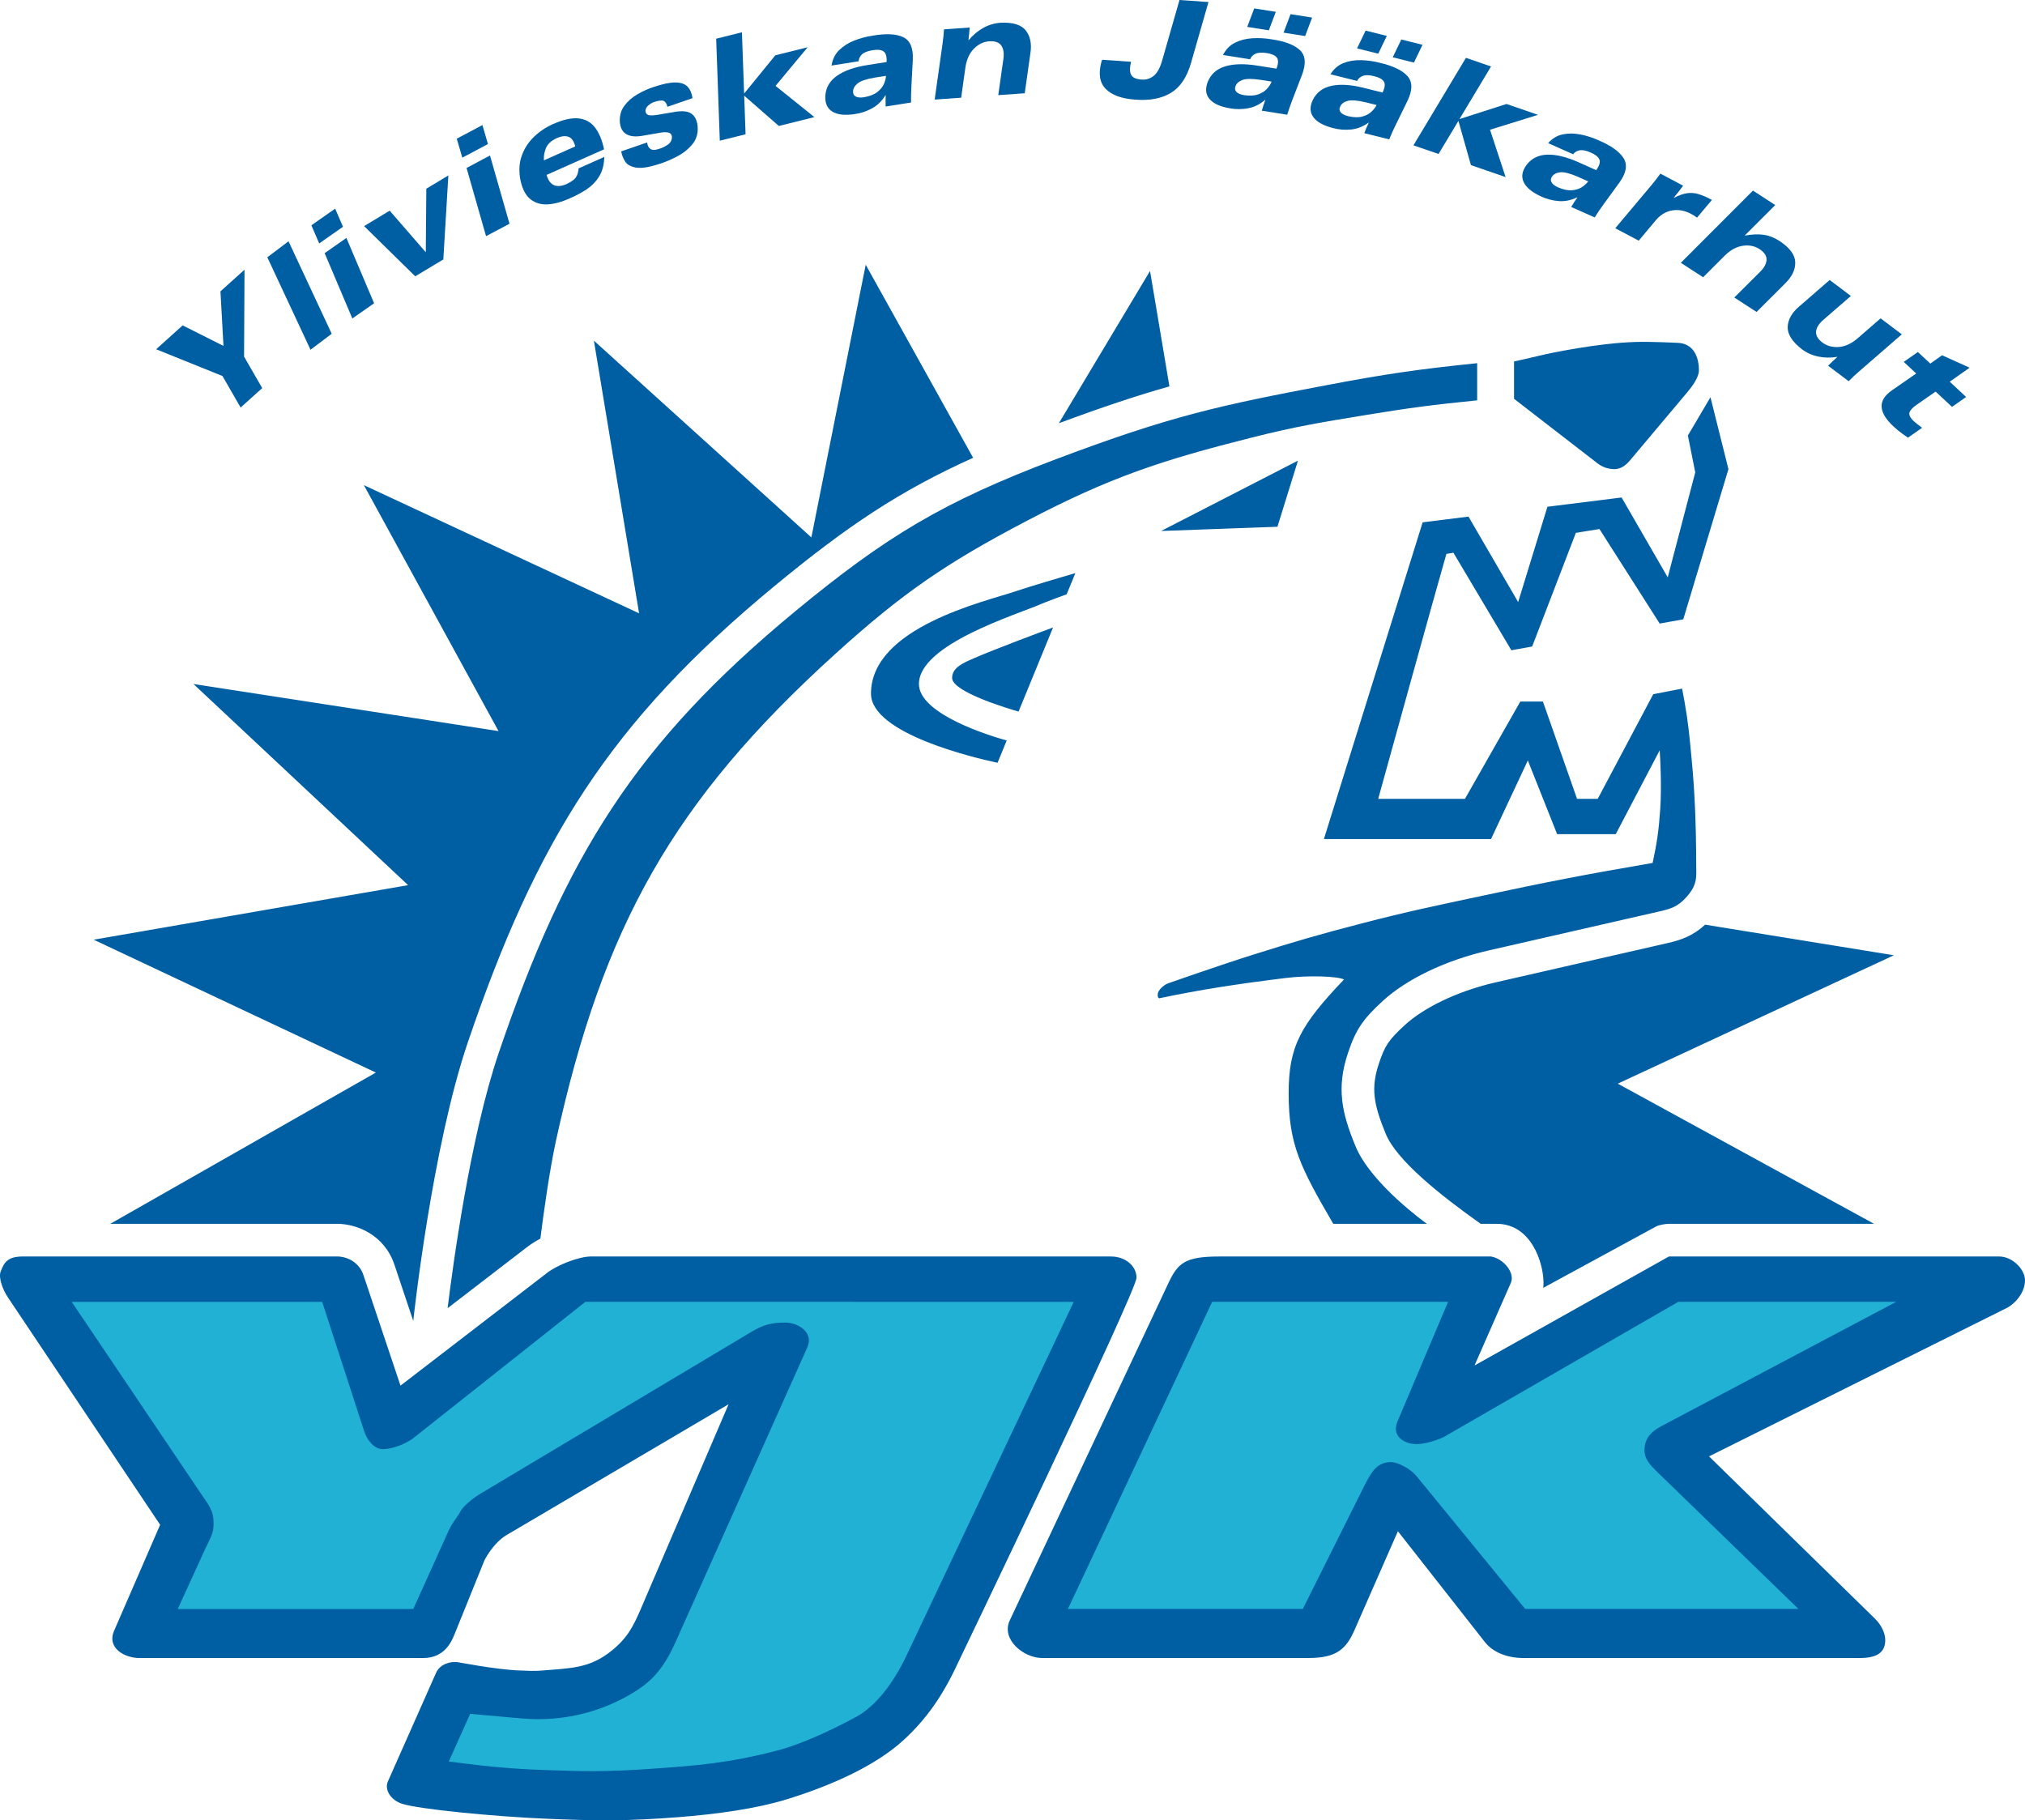 <?xml version="1.0" encoding="utf-8"?>
<!-- Generator: Adobe Illustrator 13.0.2, SVG Export Plug-In . SVG Version: 6.00 Build 14948)  -->
<!DOCTYPE svg PUBLIC "-//W3C//DTD SVG 1.0//EN" "http://www.w3.org/TR/2001/REC-SVG-20010904/DTD/svg10.dtd">
<svg version="1.0" id="Layer_1" xmlns="http://www.w3.org/2000/svg" xmlns:xlink="http://www.w3.org/1999/xlink" x="0px" y="0px"
	 width="285.9px" height="257.008px" viewBox="0 0 285.9 257.008" enable-background="new 0 0 285.9 257.008" xml:space="preserve">
<g>
	<path fill-rule="evenodd" clip-rule="evenodd" fill="#005EA2" d="M3.268,177.402h44.315c1.369,0,3.104,0.757,3.731,2.63
		l5.229,15.606l20.737-15.947c1.399-1.076,4.444-2.289,6.17-2.289l73.413,0.004c2.035,0,3.596,1.351,3.596,2.994
		c0,1.936-25.304,54.585-25.304,54.585c-2.162,4.665-4.585,7.964-7.636,10.743c-3.925,3.577-10.102,6.374-16.509,8.34
		c-4.182,1.283-9.728,2.077-15.356,2.508c-7.051,0.542-11.005,0.517-18.032,0.235c-8.172-0.329-18.635-1.403-20.865-2.136
		c-1.609-0.52-2.5-2.005-1.999-3.136l6.812-15.361c0.54-1.22,2.029-1.629,3.013-1.496c0.044-0.022,5.296,1.04,8.727,1.171
		c1.256,0.047,1.971,0.115,3.223,0.011c4.102-0.338,6.737-0.302,9.836-2.813c2.246-1.818,3.059-3.447,4.198-6.103l12.3-28.681
		l-31.319,18.45c-1.966,1.159-3.152,3.588-3.152,3.588l-4.197,10.372c-0.401,0.992-1.36,3.419-4.428,3.419H19.812
		c-2.114,0.064-4.78-1.367-3.706-3.84l6.504-14.969L1.14,183.216c-0.826-1.234-1.356-2.847-1.055-3.66
		C0.604,178.15,1.15,177.402,3.268,177.402z M172.175,177.406h38.342c1.811,0.31,3.395,2.348,2.799,3.704l-5.135,11.685
		l27.444-15.39l46.608-0.003c1.904,0,3.666,1.815,3.666,3.374c0,1.696-1.352,3.29-2.643,3.933l-41.969,20.917l23.372,22.858
		c1.028,1.005,1.511,2.165,1.511,3.075c0,1.644-1.029,2.538-3.586,2.538h-47.54c-1.758,0-4.061-0.543-5.412-2.267l-12.271-15.635
		l-6.119,13.94c-1.192,2.719-2.569,3.96-6.501,3.96h-37.609c-2.62,0-5.828-2.636-4.567-5.316l22.386-47.594
		C166.306,178.309,167.31,177.406,172.175,177.406z"/>
	<path fill-rule="evenodd" clip-rule="evenodd" fill="#005EA2" d="M244.03,66.238l-6.377,21.203l-3.33,0.599l-8.504-13.347
		l-3.331,0.541l-6.17,16.049l-2.933,0.528L205.2,78.042l-0.989,0.161c-1.272,4.361-9.629,34.583-9.629,34.583h12.251l7.811-13.732
		h3.195l4.816,13.732h2.924l7.833-14.77l4.073-0.79c0,0,0.208,1.059,0.328,1.737c0.556,3.134,0.708,4.931,1.01,8.101
		c0.288,3.032,0.389,4.75,0.521,7.793c0.141,3.269,0.147,8.389,0.147,8.389c0.028,1.548-0.532,2.511-1.599,3.633
		c-1.024,1.076-1.934,1.421-3.382,1.752l-24.341,5.564c-6.273,1.434-11.662,4.137-14.897,7.089c-2.866,2.616-3.87,4.116-4.969,7.421
		c-1.625,4.884-0.886,8.398,1.085,13.153c2.219,5.354,10.065,10.931,10.065,10.931l-13.214,0.003c-4.665-8.022-6.3-11.18-6.3-18.428
		c0-6.622,1.645-9.596,7.811-16.067c-0.879-0.474-5.066-0.608-8.268-0.21c-6.875,0.855-11.878,1.615-17.851,2.867
		c-0.158-0.147-0.177-0.193-0.177-0.518c0-0.714,1.009-1.445,1.453-1.595c0,0,7.285-2.559,11.993-4.043
		c5.951-1.876,9.335-2.86,15.376-4.428c6.603-1.715,10.379-2.479,17.051-3.906c9.322-1.993,14.604-3.011,24-4.626
		c0.627-2.917,0.866-4.598,1.071-7.573c0.223-3.24,0-7.339-0.077-8.324l-6.204,11.837h-8.271l-4.139-10.409l-5.196,11.099h-23.597
		l13.942-44.72l6.471-0.808l7.012,12.067l4.134-13.458l10.474-1.309l6.511,11.277l3.886-14.824l-1.041-5.205l3.187-5.402
		L244.03,66.238z M240.735,130.553l26.656,4.321l-38.985,18.127l36.184,19.79l-28.97,0.001c-0.587,0-1.462,0.188-1.793,0.369
		l-15.944,8.67c0.028-0.228,0.039-0.474,0.039-0.716c0-2.787-1.718-8.329-6.629-8.325l-2.246,0.002
		c-5.78-4.109-11.843-8.947-13.398-12.698c-1.748-4.218-2.108-6.512-0.969-9.932c0.823-2.474,1.351-3.324,3.701-5.468
		c2.504-2.286,7.105-4.695,12.815-6l24.342-5.564C237.271,132.732,239.004,132.163,240.735,130.553z M137.458,92.961
		c2.997-1.312,10.056-3.938,11.218-4.367l-4.872,11.875c-1.945-0.563-9.379-2.838-9.379-4.748
		C134.425,94.242,136.011,93.597,137.458,92.961z M150.599,83.907c-0.928,0.338-2.856,1.048-3.586,1.364
		c-3.465,1.514-17.273,5.7-17.273,11.297c0,4.296,10.137,7.355,12.392,7.982l-1.292,3.147c-3.202-0.682-17.87-4.108-17.87-9.761
		c0-9.373,16.095-12.988,20.355-14.432c2.087-0.707,6.806-2.092,8.5-2.588L150.599,83.907z M162.369,38.258l2.736,16.298
		c-4.576,1.292-9.417,2.901-15.608,5.199L162.369,38.258z M122.226,37.38l15.168,27.258c-10.397,4.681-17.818,9.666-27.997,18.065
		c-23.377,19.294-33.683,36.05-43.357,64.497c-2.501,7.353-4.432,17.123-5.722,25.057c-1.274,7.832-1.928,13.851-1.928,13.851
		l-0.037,0.413l-2.664-7.954c-1.417-4.227-5.306-5.776-8.106-5.776h-32.01l37.495-21.355l-39.837-18.759l44.388-7.703L27.315,96.575
		l43.069,6.649L51.377,68.5L90.23,86.595l-6.382-38.5l30.705,27.784L122.226,37.38z M208.554,51.278v5.247
		c-6.173,0.615-9.65,1.072-15.772,2.078c-6.274,1.029-9.828,1.608-15.994,3.161c-12.813,3.228-20.071,5.623-31.776,11.751
		c-11.421,5.981-17.597,10.208-27.149,18.871c-22.836,20.71-32.741,38.451-39.345,68.565c-0.956,4.367-1.795,10.527-2.225,13.93
		c-0.7,0.375-1.325,0.769-1.826,1.153l-11.27,8.668c0.723-5.901,3.184-24.187,7.208-36.019
		c9.444-27.764,19.308-43.754,41.927-62.422c12.796-10.561,20.911-15.447,36.747-21.424c16.275-6.142,23.151-7.605,38.407-10.492
		C195.645,52.801,200.294,52.125,208.554,51.278z M183.251,65.04l-2.896,9.333l-16.426,0.598L183.251,65.04z M230.973,48.28
		c2.267-0.062,5.813,0.123,5.813,0.123c2.296,0.049,3.075,1.957,3.075,3.89c0,0.982-0.963,2.286-1.615,3.06l-8.119,9.655
		c-0.642,0.765-1.381,1.23-2.167,1.23c-1.001,0-1.788-0.334-2.43-0.831l-11.769-9.1v-5.273c0,0,2.591-0.563,3.762-0.855
		C218.81,49.855,225.679,48.425,230.973,48.28z"/>
	<path fill-rule="evenodd" clip-rule="evenodd" fill="#21B1D4" d="M204.448,183.807l-7.146,16.905
		c-0.933,2.203,1.207,3.251,2.831,3.183c1.817-0.079,3.733-1.015,3.733-1.015l33.085-19.073h30.767l-33.209,17.581
		c-1.35,0.715-2.236,1.627-2.322,3.152c-0.084,1.485,0.792,2.289,1.846,3.336l19.88,19.292h-38.577l-15.267-18.662
		c-1.015-1.27-2.87-2.073-3.617-2.073c-1.888,0-2.721,1.096-3.886,3.472l-8.627,17.263h-33.164l20.366-43.361H204.448z
		 M151.592,183.814l-23.597,49.914c-1.872,3.959-4.396,7.204-7.12,8.679c-3.254,1.764-7.649,3.844-11.118,4.747
		c-6.782,1.762-11.218,2.144-18.481,2.628c-5.573,0.371-8.74,0.344-14.322,0.13c-2.541-0.097-3.974-0.172-6.507-0.39
		c-2.77-0.239-7.085-0.814-7.085-0.814l3.02-6.729l7.197,0.643c6.5,0.58,12.095-1.244,16.268-3.913
		c2.677-1.712,4.149-3.774,5.566-6.942l18.572-41.541c0.917-2.049-1.21-3.491-3.137-3.491c-1.901,0-3.072,0.302-4.703,1.276
		L67.86,210.875c-1.274,0.76-2.526,1.896-2.851,2.514c-0.435,0.824-1.156,1.592-1.67,2.729l-4.988,11.051h-33.25l3.875-8.483
		c0.746-1.634,1.189-2.121,1.183-3.599c-0.005-1.85-0.663-2.528-1.89-4.351l-18.144-26.922h35.363l5.92,18.235
		c0.441,1.364,1.48,2.562,2.634,2.562c1.018,0,3-0.518,4.454-1.67l24.154-19.134L151.592,183.814z"/>
	<g>
		<polygon fill-rule="evenodd" clip-rule="evenodd" fill="#005EA2" points="33.972,57.539 37.019,54.796 34.459,50.349 
			34.522,38.078 31.126,41.134 31.552,48.842 25.788,45.941 22.044,49.312 31.412,53.092 		"/>
		<polygon fill-rule="evenodd" clip-rule="evenodd" fill="#005EA2" points="43.84,49.38 46.833,47.125 40.736,34.07 37.742,36.326 
					"/>
		<path fill-rule="evenodd" clip-rule="evenodd" fill="#005EA2" d="M49.745,44.967l3.071-2.149l-3.91-9.225l-3.069,2.149
			L49.745,44.967z M47.32,29.458l-3.357,2.35l1.102,2.563l3.358-2.352L47.32,29.458z"/>
		<polygon fill-rule="evenodd" clip-rule="evenodd" fill="#005EA2" points="63.302,24.771 60.189,26.642 60.115,35.615 
			55.018,29.749 51.403,31.921 58.625,39.013 62.592,36.63 		"/>
		<path fill-rule="evenodd" clip-rule="evenodd" fill="#005EA2" d="M68.625,33.347l3.31-1.76l-2.756-9.632l-3.309,1.76
			L68.625,33.347z M68.109,17.658l-3.62,1.924l0.783,2.678l3.62-1.923L68.109,17.658z"/>
		<path fill-rule="evenodd" clip-rule="evenodd" fill="#005EA2" d="M76.792,22.642c-0.043-0.565,0.05-1.133,0.277-1.707
			c0.226-0.572,0.726-1.044,1.496-1.414c0.618-0.289,1.166-0.363,1.642-0.224c0.478,0.139,0.814,0.598,1.008,1.376L76.792,22.642z
			 M85.284,21.081c-0.268-1.283-0.687-2.301-1.259-3.056c-0.571-0.755-1.341-1.188-2.307-1.303
			c-0.966-0.113-2.172,0.148-3.621,0.788c-1.038,0.458-1.951,1.07-2.738,1.836c-0.788,0.768-1.36,1.668-1.716,2.703
			c-0.356,1.036-0.407,2.186-0.152,3.451c0.286,1.274,0.774,2.168,1.464,2.681c0.689,0.514,1.505,0.735,2.447,0.666
			c0.943-0.069,1.938-0.343,2.984-0.818c0.84-0.356,1.63-0.773,2.368-1.252c0.737-0.478,1.342-1.085,1.81-1.82
			c0.469-0.735,0.719-1.668,0.752-2.797l-3.637,1.62c0.002,0.377-0.096,0.754-0.293,1.13c-0.197,0.375-0.657,0.731-1.379,1.068
			c-0.724,0.321-1.327,0.374-1.808,0.158s-0.823-0.696-1.028-1.441L85.284,21.081z"/>
		<path fill-rule="evenodd" clip-rule="evenodd" fill="#005EA2" d="M87.704,21.373c0.085,0.498,0.271,0.974,0.557,1.43
			c0.288,0.455,0.814,0.744,1.579,0.865c0.766,0.122,1.909-0.072,3.43-0.579c0.718-0.23,1.499-0.568,2.346-1.01
			c0.847-0.441,1.56-1.014,2.139-1.713c0.579-0.702,0.826-1.555,0.737-2.563c-0.087-0.826-0.378-1.41-0.872-1.752
			c-0.494-0.343-1.252-0.429-2.277-0.262l-2.46,0.415c-0.402,0.076-0.777,0.101-1.126,0.074c-0.348-0.025-0.558-0.208-0.626-0.544
			c-0.015-0.313,0.11-0.589,0.376-0.825c0.265-0.236,0.551-0.406,0.858-0.51c0.229-0.08,0.464-0.139,0.703-0.178
			c0.239-0.038,0.432-0.037,0.58,0.005c0.121,0.04,0.233,0.128,0.336,0.263c0.104,0.137,0.187,0.333,0.247,0.589l3.543-1.22
			c-0.102-0.69-0.334-1.23-0.704-1.62c-0.37-0.388-0.943-0.587-1.722-0.595c-0.78-0.007-1.834,0.217-3.164,0.671
			c-0.703,0.231-1.433,0.563-2.189,0.998c-0.755,0.435-1.378,0.986-1.869,1.657c-0.491,0.67-0.691,1.476-0.598,2.416
			c0.097,0.771,0.418,1.302,0.963,1.592c0.543,0.29,1.267,0.356,2.171,0.2l2.516-0.432c0.387-0.08,0.75-0.097,1.085-0.051
			c0.335,0.044,0.536,0.233,0.601,0.565c0.021,0.482-0.159,0.861-0.542,1.134c-0.382,0.274-0.775,0.471-1.177,0.594
			c-0.232,0.083-0.451,0.138-0.657,0.164c-0.205,0.027-0.387,0.008-0.546-0.06c-0.15-0.07-0.275-0.185-0.375-0.343
			c-0.098-0.159-0.169-0.37-0.209-0.632L87.704,21.373z"/>
		<polygon fill-rule="evenodd" clip-rule="evenodd" fill="#005EA2" points="101.625,19.864 105.263,18.956 105.071,13.51 
			109.959,17.785 114.979,16.534 109.494,12.126 114.029,6.671 109.464,7.808 105.057,13.212 104.75,4.558 101.114,5.465 		"/>
		<path fill-rule="evenodd" clip-rule="evenodd" fill="#005EA2" d="M125.089,10.705c-0.016,0.357-0.116,0.745-0.3,1.162
			c-0.185,0.416-0.498,0.796-0.94,1.139c-0.444,0.344-1.063,0.584-1.859,0.723c-0.522,0.078-0.913,0.044-1.173-0.099
			c-0.26-0.144-0.384-0.372-0.375-0.685c-0.006-0.425,0.205-0.813,0.635-1.165c0.431-0.35,1.253-0.628,2.468-0.831L125.089,10.705z
			 M121.224,8.65c0.023-0.359,0.174-0.677,0.456-0.957c0.282-0.277,0.761-0.475,1.435-0.59c0.732-0.133,1.27-0.086,1.611,0.141
			c0.341,0.225,0.491,0.73,0.449,1.513l-2.7,0.428c-1.827,0.285-3.257,0.786-4.291,1.505c-1.034,0.721-1.587,1.672-1.661,2.855
			c-0.051,1.051,0.289,1.793,1.021,2.228c0.731,0.434,1.792,0.543,3.18,0.328c0.836-0.12,1.634-0.389,2.396-0.804
			c0.761-0.415,1.391-1.031,1.889-1.849l0.037-0.007c-0.015,0.282-0.021,0.574-0.019,0.877c0.003,0.304,0.008,0.544,0.017,0.723
			l3.584-0.568c-0.008-0.364-0.008-0.734,0-1.106c0.01-0.373,0.023-0.744,0.044-1.113l0.204-3.828
			c0.074-1.661-0.385-2.723-1.375-3.187s-2.437-0.53-4.339-0.197c-0.866,0.129-1.716,0.357-2.55,0.684
			c-0.834,0.325-1.545,0.775-2.132,1.351c-0.588,0.575-0.947,1.3-1.075,2.178L121.224,8.65z"/>
		<path fill-rule="evenodd" clip-rule="evenodd" fill="#005EA2" d="M131.962,14.058l3.74-0.26l0.613-4.369
			c0.183-1.104,0.587-1.964,1.218-2.584c0.628-0.618,1.34-0.957,2.133-1.017c0.838-0.046,1.41,0.162,1.716,0.623
			c0.307,0.462,0.399,1.094,0.279,1.9l-0.721,5.08l3.738-0.262l0.798-5.654c0.206-1.328-0.012-2.399-0.653-3.214
			c-0.641-0.816-1.84-1.178-3.6-1.086c-0.862,0.067-1.674,0.315-2.434,0.745c-0.759,0.43-1.43,0.996-2.014,1.698l-0.04,0.002
			c0.038-0.295,0.069-0.591,0.093-0.885c0.024-0.295,0.05-0.591,0.078-0.885l-3.623,0.253c-0.026,0.336-0.055,0.679-0.089,1.027
			c-0.035,0.348-0.076,0.682-0.121,1.001L131.962,14.058z"/>
		<path fill-rule="evenodd" clip-rule="evenodd" fill="#005EA2" d="M170.618,0.286L166.527,0l-2.458,8.578
			c-0.307,1.056-0.714,1.778-1.224,2.166c-0.509,0.385-1.083,0.549-1.722,0.485c-0.789-0.06-1.275-0.305-1.456-0.733
			c-0.182-0.429-0.173-1.02,0.025-1.774l-4.088-0.286l-0.099,0.286c-0.455,1.684-0.25,2.963,0.617,3.839
			c0.868,0.875,2.253,1.377,4.156,1.504c2.02,0.165,3.69-0.148,5.013-0.939c1.323-0.79,2.278-2.205,2.865-4.243L170.618,0.286z"/>
		<path fill-rule="evenodd" clip-rule="evenodd" fill="#005EA2" d="M179.534,11.519c-0.126,0.334-0.341,0.672-0.645,1.012
			c-0.304,0.338-0.719,0.603-1.247,0.793c-0.528,0.188-1.192,0.226-1.99,0.112c-0.521-0.086-0.883-0.239-1.085-0.456
			c-0.203-0.217-0.251-0.472-0.146-0.768c0.125-0.407,0.446-0.709,0.964-0.911c0.519-0.201,1.386-0.21,2.604-0.026L179.534,11.519z
			 M176.494,8.37c0.131-0.334,0.375-0.59,0.729-0.768c0.355-0.178,0.87-0.217,1.546-0.119c0.736,0.1,1.233,0.311,1.489,0.632
			c0.255,0.321,0.242,0.846-0.041,1.577l-2.7-0.427c-1.825-0.294-3.341-0.258-4.547,0.107c-1.205,0.365-2.025,1.099-2.461,2.202
			c-0.374,0.984-0.279,1.794,0.282,2.434c0.561,0.64,1.535,1.072,2.923,1.295c0.833,0.144,1.674,0.135,2.527-0.024
			c0.852-0.16,1.642-0.551,2.368-1.175l0.039,0.005c-0.103,0.263-0.198,0.54-0.289,0.829c-0.092,0.289-0.161,0.52-0.209,0.692
			l3.585,0.568c0.105-0.349,0.22-0.7,0.343-1.051c0.123-0.352,0.251-0.701,0.384-1.046l1.378-3.577
			c0.584-1.559,0.476-2.709-0.322-3.457c-0.799-0.747-2.154-1.257-4.065-1.528c-0.865-0.145-1.744-0.19-2.636-0.138
			c-0.895,0.052-1.71,0.262-2.446,0.626c-0.737,0.366-1.302,0.945-1.696,1.739L176.494,8.37z M176.091,3.797l3.048,0.483
			l0.987-2.609l-3.049-0.483L176.091,3.797z M181.221,4.609l3.045,0.483l0.987-2.609L182.207,2L181.221,4.609z"/>
		<path fill-rule="evenodd" clip-rule="evenodd" fill="#005EA2" d="M194.353,14.826c-0.155,0.324-0.4,0.641-0.731,0.953
			c-0.33,0.312-0.768,0.54-1.31,0.682c-0.542,0.143-1.208,0.123-1.994-0.061c-0.51-0.132-0.857-0.314-1.04-0.549
			c-0.183-0.233-0.209-0.494-0.078-0.777c0.159-0.394,0.506-0.669,1.041-0.823c0.533-0.155,1.397-0.089,2.596,0.2L194.353,14.826z
			 M191.598,11.424c0.162-0.321,0.426-0.555,0.793-0.701c0.37-0.146,0.887-0.142,1.552,0.017c0.726,0.163,1.201,0.417,1.427,0.758
			c0.227,0.343,0.167,0.865-0.177,1.568l-2.653-0.661c-1.793-0.452-3.305-0.548-4.537-0.29c-1.233,0.259-2.116,0.919-2.645,1.979
			c-0.457,0.947-0.434,1.763,0.069,2.449c0.503,0.685,1.436,1.201,2.798,1.545c0.817,0.215,1.657,0.28,2.52,0.196
			c0.864-0.084,1.684-0.406,2.462-0.963l0.038,0.009c-0.125,0.252-0.244,0.52-0.36,0.799c-0.116,0.281-0.205,0.504-0.269,0.672
			l3.523,0.878c0.135-0.338,0.279-0.678,0.432-1.017c0.154-0.34,0.312-0.676,0.475-1.008l1.684-3.445
			c0.718-1.5,0.711-2.657-0.021-3.47c-0.729-0.815-2.036-1.44-3.917-1.877c-0.847-0.22-1.719-0.341-2.615-0.367
			c-0.895-0.025-1.726,0.11-2.491,0.41c-0.766,0.299-1.379,0.827-1.84,1.584L191.598,11.424z M191.595,6.834l2.994,0.746l1.21-2.512
			l-2.993-0.746L191.595,6.834z M196.634,8.09l2.993,0.746l1.209-2.512l-2.991-0.746L196.634,8.09z"/>
		<polygon fill-rule="evenodd" clip-rule="evenodd" fill="#005EA2" points="199.556,20.521 203.1,21.741 205.905,17.069 
			207.677,23.316 212.569,25.002 210.37,18.317 217.145,16.213 212.695,14.682 206.057,16.812 210.513,9.386 206.969,8.166 		"/>
		<path fill-rule="evenodd" clip-rule="evenodd" fill="#005EA2" d="M224.227,25.608c-0.208,0.292-0.503,0.561-0.883,0.811
			c-0.382,0.25-0.852,0.398-1.41,0.444c-0.559,0.045-1.21-0.089-1.953-0.407c-0.48-0.218-0.789-0.46-0.929-0.722
			c-0.139-0.262-0.121-0.522,0.058-0.778c0.227-0.36,0.615-0.571,1.168-0.63c0.552-0.061,1.393,0.155,2.522,0.646L224.227,25.608z
			 M222.105,21.78c0.213-0.289,0.514-0.474,0.903-0.553c0.388-0.08,0.896,0.015,1.524,0.286c0.685,0.287,1.11,0.619,1.274,0.995
			c0.163,0.376,0.015,0.881-0.447,1.514l-2.496-1.112c-1.688-0.755-3.161-1.114-4.42-1.073c-1.259,0.04-2.241,0.538-2.948,1.491
			c-0.614,0.853-0.733,1.661-0.357,2.423c0.377,0.763,1.206,1.432,2.489,2.008c0.767,0.353,1.582,0.564,2.446,0.63
			c0.865,0.066,1.73-0.108,2.592-0.522l0.037,0.016c-0.167,0.227-0.331,0.468-0.494,0.724c-0.163,0.255-0.29,0.46-0.38,0.615
			l3.316,1.477c0.191-0.311,0.393-0.62,0.602-0.927c0.209-0.308,0.424-0.611,0.644-0.911l2.255-3.099
			c0.967-1.352,1.162-2.492,0.584-3.422c-0.579-0.929-1.755-1.772-3.532-2.529c-0.797-0.363-1.634-0.634-2.511-0.815
			c-0.877-0.181-1.719-0.19-2.525-0.028c-0.807,0.162-1.502,0.577-2.087,1.241L222.105,21.78z"/>
		<path fill-rule="evenodd" clip-rule="evenodd" fill="#005EA2" d="M228.053,32.223l3.309,1.76l2.431-2.909
			c0.668-0.77,1.437-1.224,2.311-1.367c0.874-0.143,1.761,0.023,2.664,0.495c0.187,0.102,0.346,0.195,0.477,0.282
			c0.131,0.086,0.247,0.169,0.348,0.246l2.104-2.504c-0.711-0.387-1.344-0.661-1.898-0.823c-0.555-0.162-1.101-0.201-1.64-0.119
			c-0.539,0.082-1.14,0.295-1.807,0.641l-0.035-0.019c0.227-0.278,0.451-0.556,0.672-0.837c0.221-0.279,0.437-0.563,0.645-0.85
			l-3.206-1.704c-0.199,0.272-0.407,0.548-0.62,0.825c-0.213,0.276-0.424,0.539-0.633,0.785L228.053,32.223z"/>
		<path fill-rule="evenodd" clip-rule="evenodd" fill="#005EA2" d="M237.311,37.104l3.144,2.042l3.12-3.119
			c0.809-0.772,1.651-1.215,2.526-1.332c0.874-0.114,1.647,0.042,2.316,0.471c0.696,0.469,1.029,0.98,0.996,1.532
			c-0.034,0.553-0.34,1.114-0.919,1.685l-3.635,3.623l3.144,2.042l4.04-4.036c0.962-0.937,1.436-1.921,1.419-2.957
			c-0.016-1.033-0.742-2.035-2.179-3.005c-0.745-0.487-1.506-0.786-2.283-0.898c-0.777-0.111-1.671-0.072-2.681,0.117l4.318-4.317
			l-3.144-2.042L237.311,37.104z"/>
		<path fill-rule="evenodd" clip-rule="evenodd" fill="#005EA2" d="M268.508,47.205l-2.994-2.257l-3.33,2.894
			c-0.861,0.713-1.733,1.098-2.614,1.152c-0.88,0.054-1.639-0.156-2.277-0.631c-0.663-0.515-0.958-1.048-0.887-1.597
			c0.072-0.549,0.417-1.088,1.035-1.617l3.877-3.361l-2.993-2.256l-4.312,3.745c-1.025,0.866-1.565,1.817-1.617,2.854
			c-0.05,1.036,0.618,2.097,2.005,3.18c0.697,0.517,1.471,0.861,2.327,1.035c0.854,0.175,1.732,0.189,2.633,0.041l0.031,0.024
			c-0.445,0.397-0.876,0.806-1.29,1.225l2.899,2.186c0.235-0.243,0.48-0.483,0.736-0.72c0.258-0.239,0.509-0.463,0.753-0.672
			L268.508,47.205z"/>
		<path fill-rule="evenodd" clip-rule="evenodd" fill="#005EA2" d="M268.782,51.094l1.757,1.638l-3.495,2.43
			c-0.986,0.705-1.448,1.477-1.385,2.317c0.061,0.84,0.62,1.749,1.671,2.727c0.441,0.403,0.85,0.741,1.229,1.015
			c0.376,0.272,0.648,0.464,0.817,0.572l1.995-1.394c-0.25-0.181-0.476-0.351-0.68-0.514c-0.203-0.162-0.37-0.305-0.5-0.426
			c-0.53-0.497-0.725-0.92-0.582-1.27c0.143-0.349,0.507-0.72,1.093-1.11l2.577-1.79l2.313,2.157l1.994-1.396l-2.313-2.157
			l2.805-1.977l-3.889-1.756l-1.657,1.177l-1.757-1.637L268.782,51.094z"/>
	</g>
</g>
</svg>
